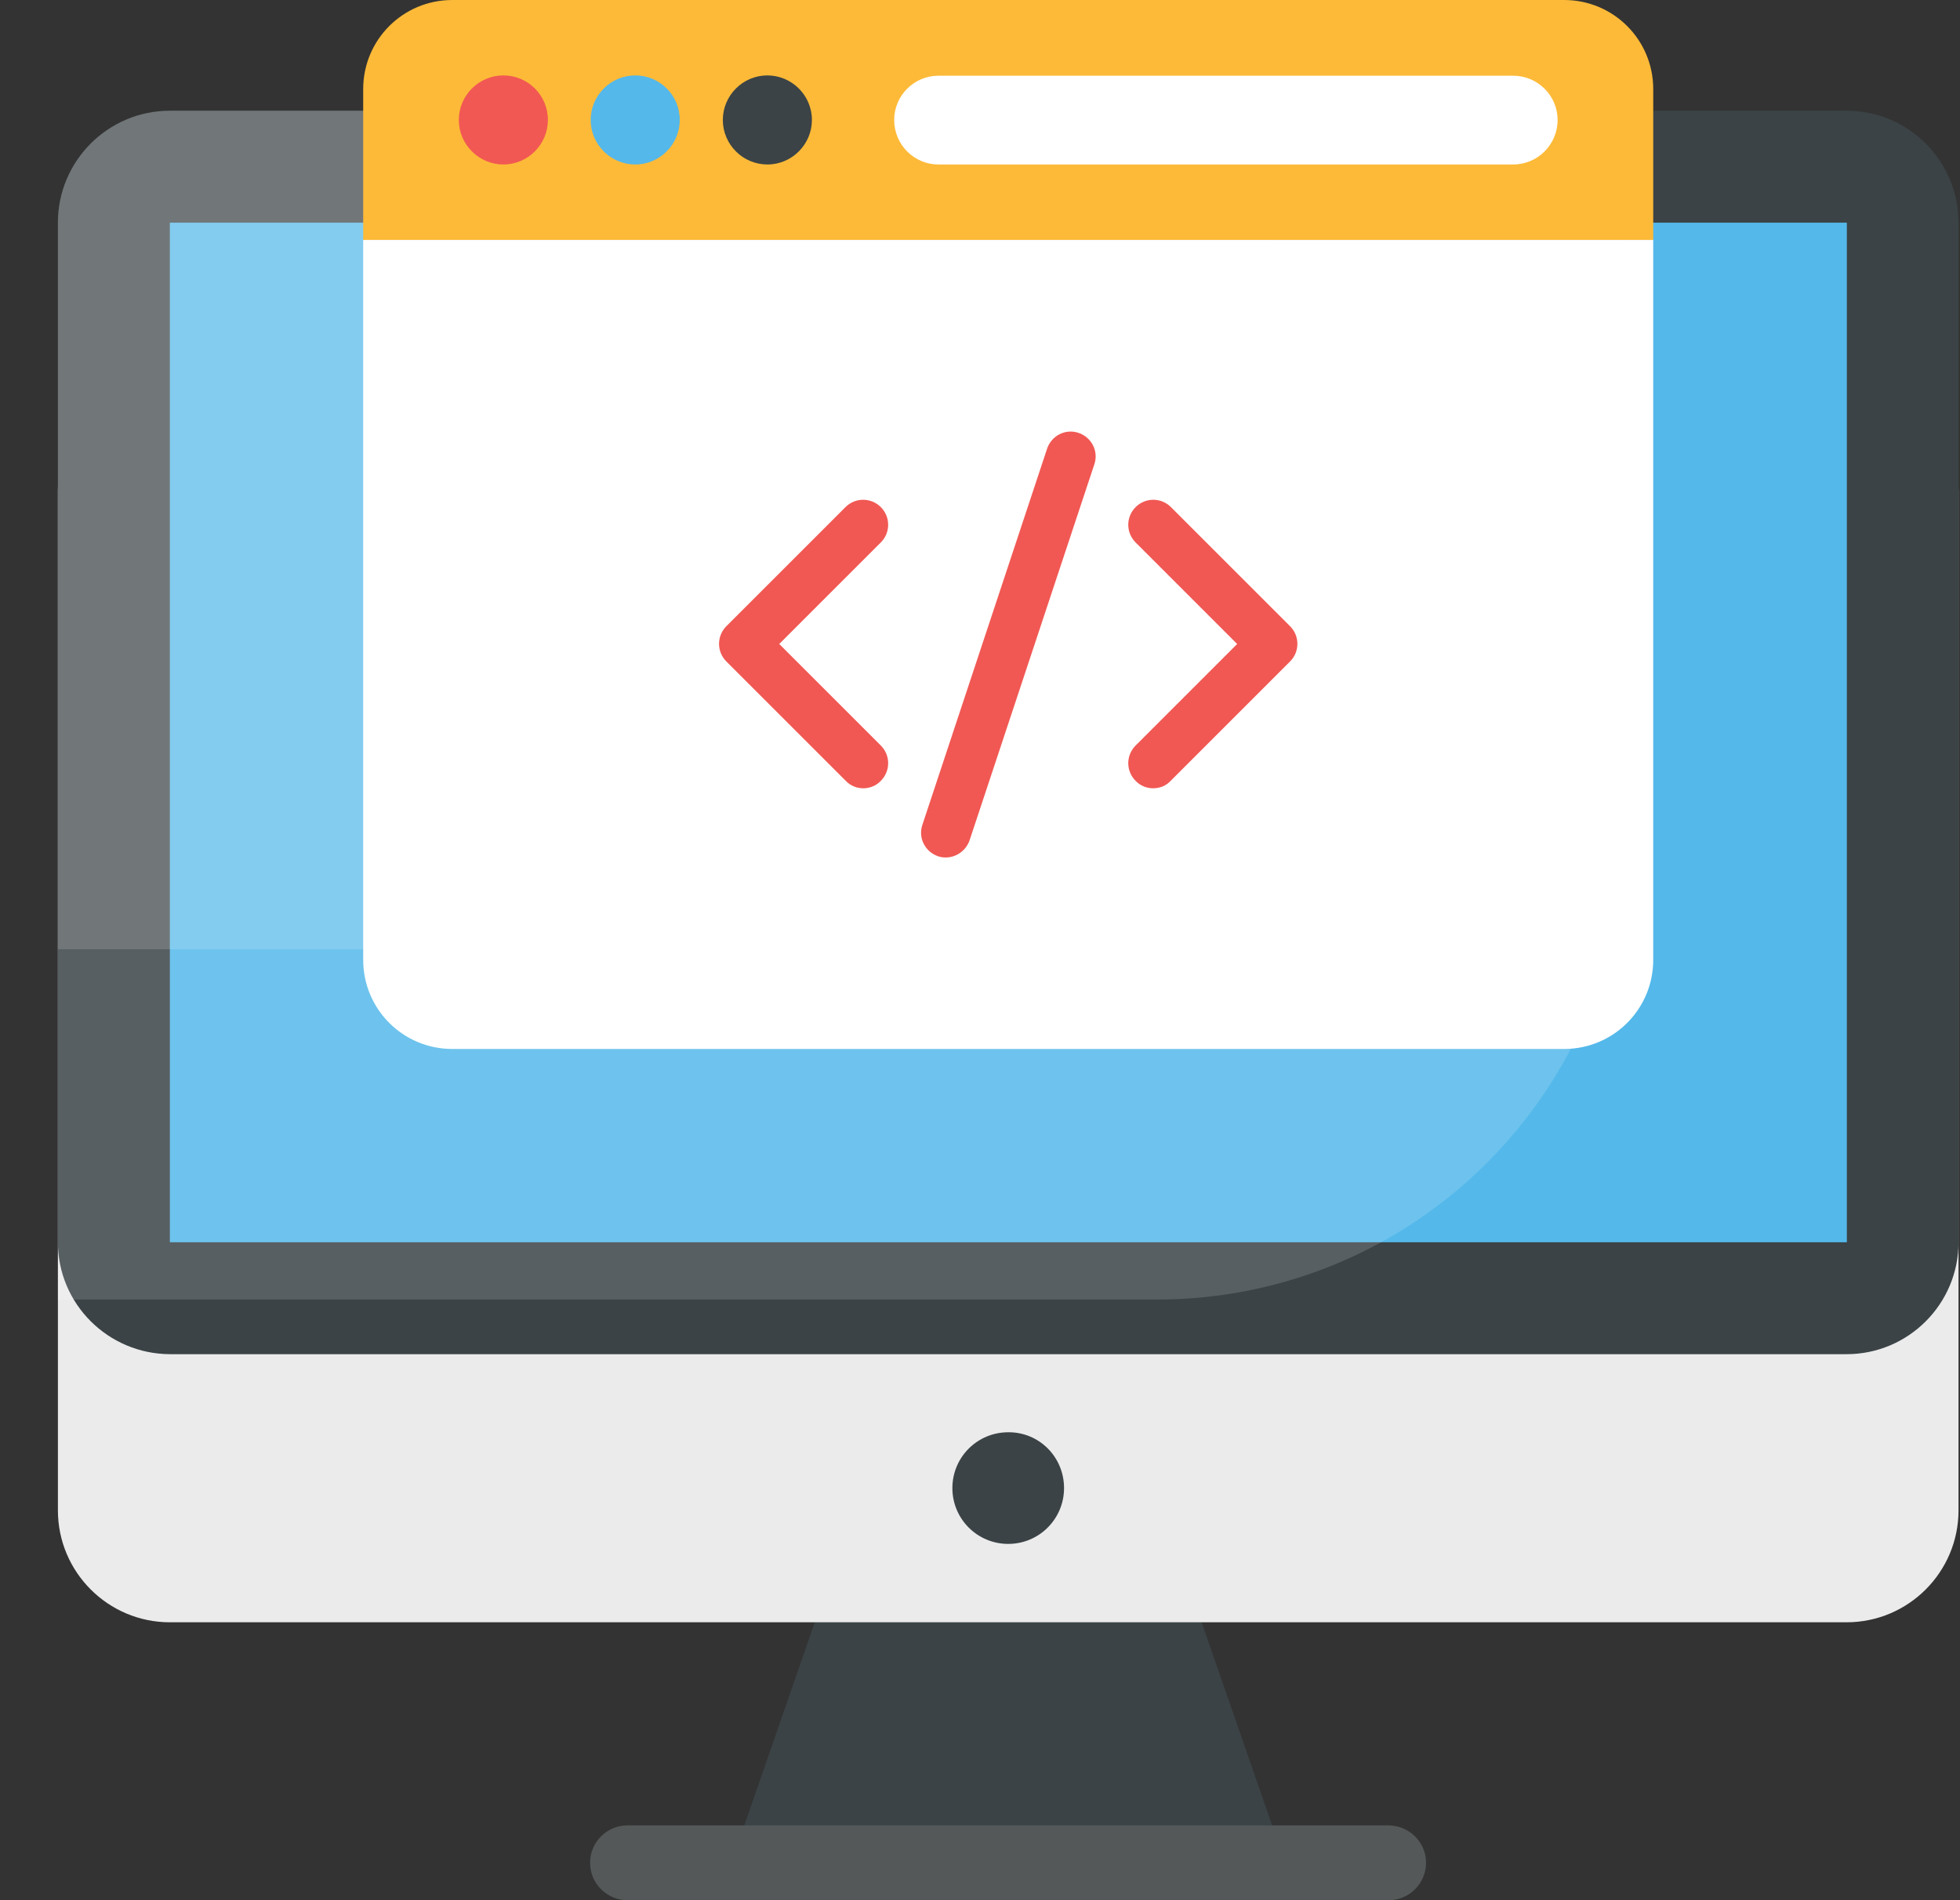<svg width="33" height="32" viewBox="0 0 33 32" fill="none" xmlns="http://www.w3.org/2000/svg">
<rect x="0" y="0" width="33" height="32" fill="#333333" stroke="none"/>
<path d="M20.23 27.315L21.42 30.745H12.53L13.72 27.315H20.23Z" fill="#3B4346"/>
<path d="M24.01 31.37C24.01 31.715 23.73 32 23.38 32H10.565C10.22 32 9.935 31.72 9.935 31.37C9.935 31.025 10.215 30.74 10.565 30.74H23.38C23.73 30.745 24.01 31.025 24.01 31.37Z" fill="#545859"/>
<path d="M32.975 8.265V25.435C32.975 26.475 32.13 27.32 31.09 27.32H2.86C1.82 27.32 0.975 26.475 0.975 25.435V8.265C0.975 7.225 1.82 6.38 2.86 6.38H31.095C32.13 6.38 32.975 7.225 32.975 8.265Z" fill="#EBEBEB"/>
<path d="M32.975 3.75V20.92C32.975 21.96 32.13 22.805 31.09 22.805H2.86C1.82 22.8 0.975 21.96 0.975 20.92V3.75C0.975 2.71 1.82 1.865 2.86 1.865H31.095C32.13 1.865 32.975 2.71 32.975 3.75Z" fill="#3B4346"/>
<path d="M2.86 3.75H31.095V20.92H2.86V3.75Z" fill="#54B8EA"/>
<path opacity="0.15" d="M27.34 1.865H2.86C1.82 1.865 0.975 2.71 0.975 3.75V21.885H19.475C23.82 21.885 27.34 18.365 27.34 14.02V1.865Z" fill="white"/>
<path opacity="0.15" d="M21.44 1.865V8.12C21.44 12.465 17.915 15.985 13.575 15.985H0.975V3.75C0.975 2.71 1.82 1.865 2.86 1.865H21.44Z" fill="white"/>
<path d="M17.915 25.06C17.915 25.58 17.495 26 16.975 26C16.455 26 16.035 25.58 16.035 25.06C16.035 24.54 16.455 24.12 16.975 24.12C17.495 24.115 17.915 24.535 17.915 25.06Z" fill="#3B4346"/>
<path d="M27.835 4.04V16.165C27.835 16.995 27.165 17.665 26.335 17.665H7.615C6.785 17.665 6.115 16.995 6.115 16.165V4.04H27.835Z" fill="white"/>
<path d="M27.835 4.04V1.5C27.835 0.67 27.165 0 26.335 0H7.615C6.785 0 6.115 0.67 6.115 1.5V4.04H27.835Z" fill="#FDBA38"/>
<path d="M9.225 2.02C9.225 2.43 8.89 2.77 8.475 2.77C8.065 2.77 7.725 2.435 7.725 2.02C7.725 1.61 8.06 1.27 8.475 1.27C8.89 1.27 9.225 1.605 9.225 2.02Z" fill="#F15853"/>
<path d="M11.445 2.02C11.445 2.43 11.11 2.77 10.695 2.77C10.285 2.77 9.945 2.435 9.945 2.02C9.945 1.61 10.28 1.27 10.695 1.27C11.11 1.27 11.445 1.605 11.445 2.02Z" fill="#54B8EA"/>
<path d="M13.67 2.02C13.67 2.43 13.335 2.77 12.92 2.77C12.51 2.77 12.17 2.435 12.17 2.02C12.17 1.61 12.505 1.27 12.92 1.27C13.33 1.27 13.67 1.605 13.67 2.02Z" fill="#3B4346"/>
<path d="M26.225 2.02C26.225 2.435 25.89 2.77 25.475 2.77H15.8C15.39 2.77 15.055 2.435 15.055 2.02C15.055 1.61 15.39 1.275 15.8 1.275H25.475C25.89 1.275 26.225 1.61 26.225 2.02Z" fill="white"/>
<path d="M14.535 13.275C14.43 13.275 14.32 13.235 14.24 13.15L12.23 11.14C12.065 10.975 12.065 10.71 12.23 10.545L14.235 8.54C14.4 8.375 14.665 8.375 14.83 8.54C14.995 8.705 14.995 8.97 14.83 9.135L13.12 10.845L14.83 12.555C14.995 12.72 14.995 12.985 14.83 13.15C14.75 13.235 14.64 13.275 14.535 13.275Z" fill="#F15853"/>
<path d="M19.415 13.275C19.31 13.275 19.2 13.235 19.12 13.15C18.955 12.985 18.955 12.72 19.12 12.555L20.83 10.845L19.12 9.135C18.955 8.97 18.955 8.705 19.12 8.54C19.285 8.375 19.55 8.375 19.715 8.54L21.72 10.545C21.885 10.71 21.885 10.975 21.72 11.14L19.71 13.15C19.63 13.235 19.525 13.275 19.415 13.275Z" fill="#F15853"/>
<path d="M15.925 14.44C15.88 14.44 15.835 14.435 15.795 14.42C15.575 14.345 15.455 14.11 15.53 13.89L17.63 7.555C17.705 7.335 17.94 7.215 18.16 7.29C18.38 7.365 18.5 7.6 18.425 7.82L16.325 14.15C16.265 14.325 16.1 14.44 15.925 14.44Z" fill="#F15853"/>
</svg>
